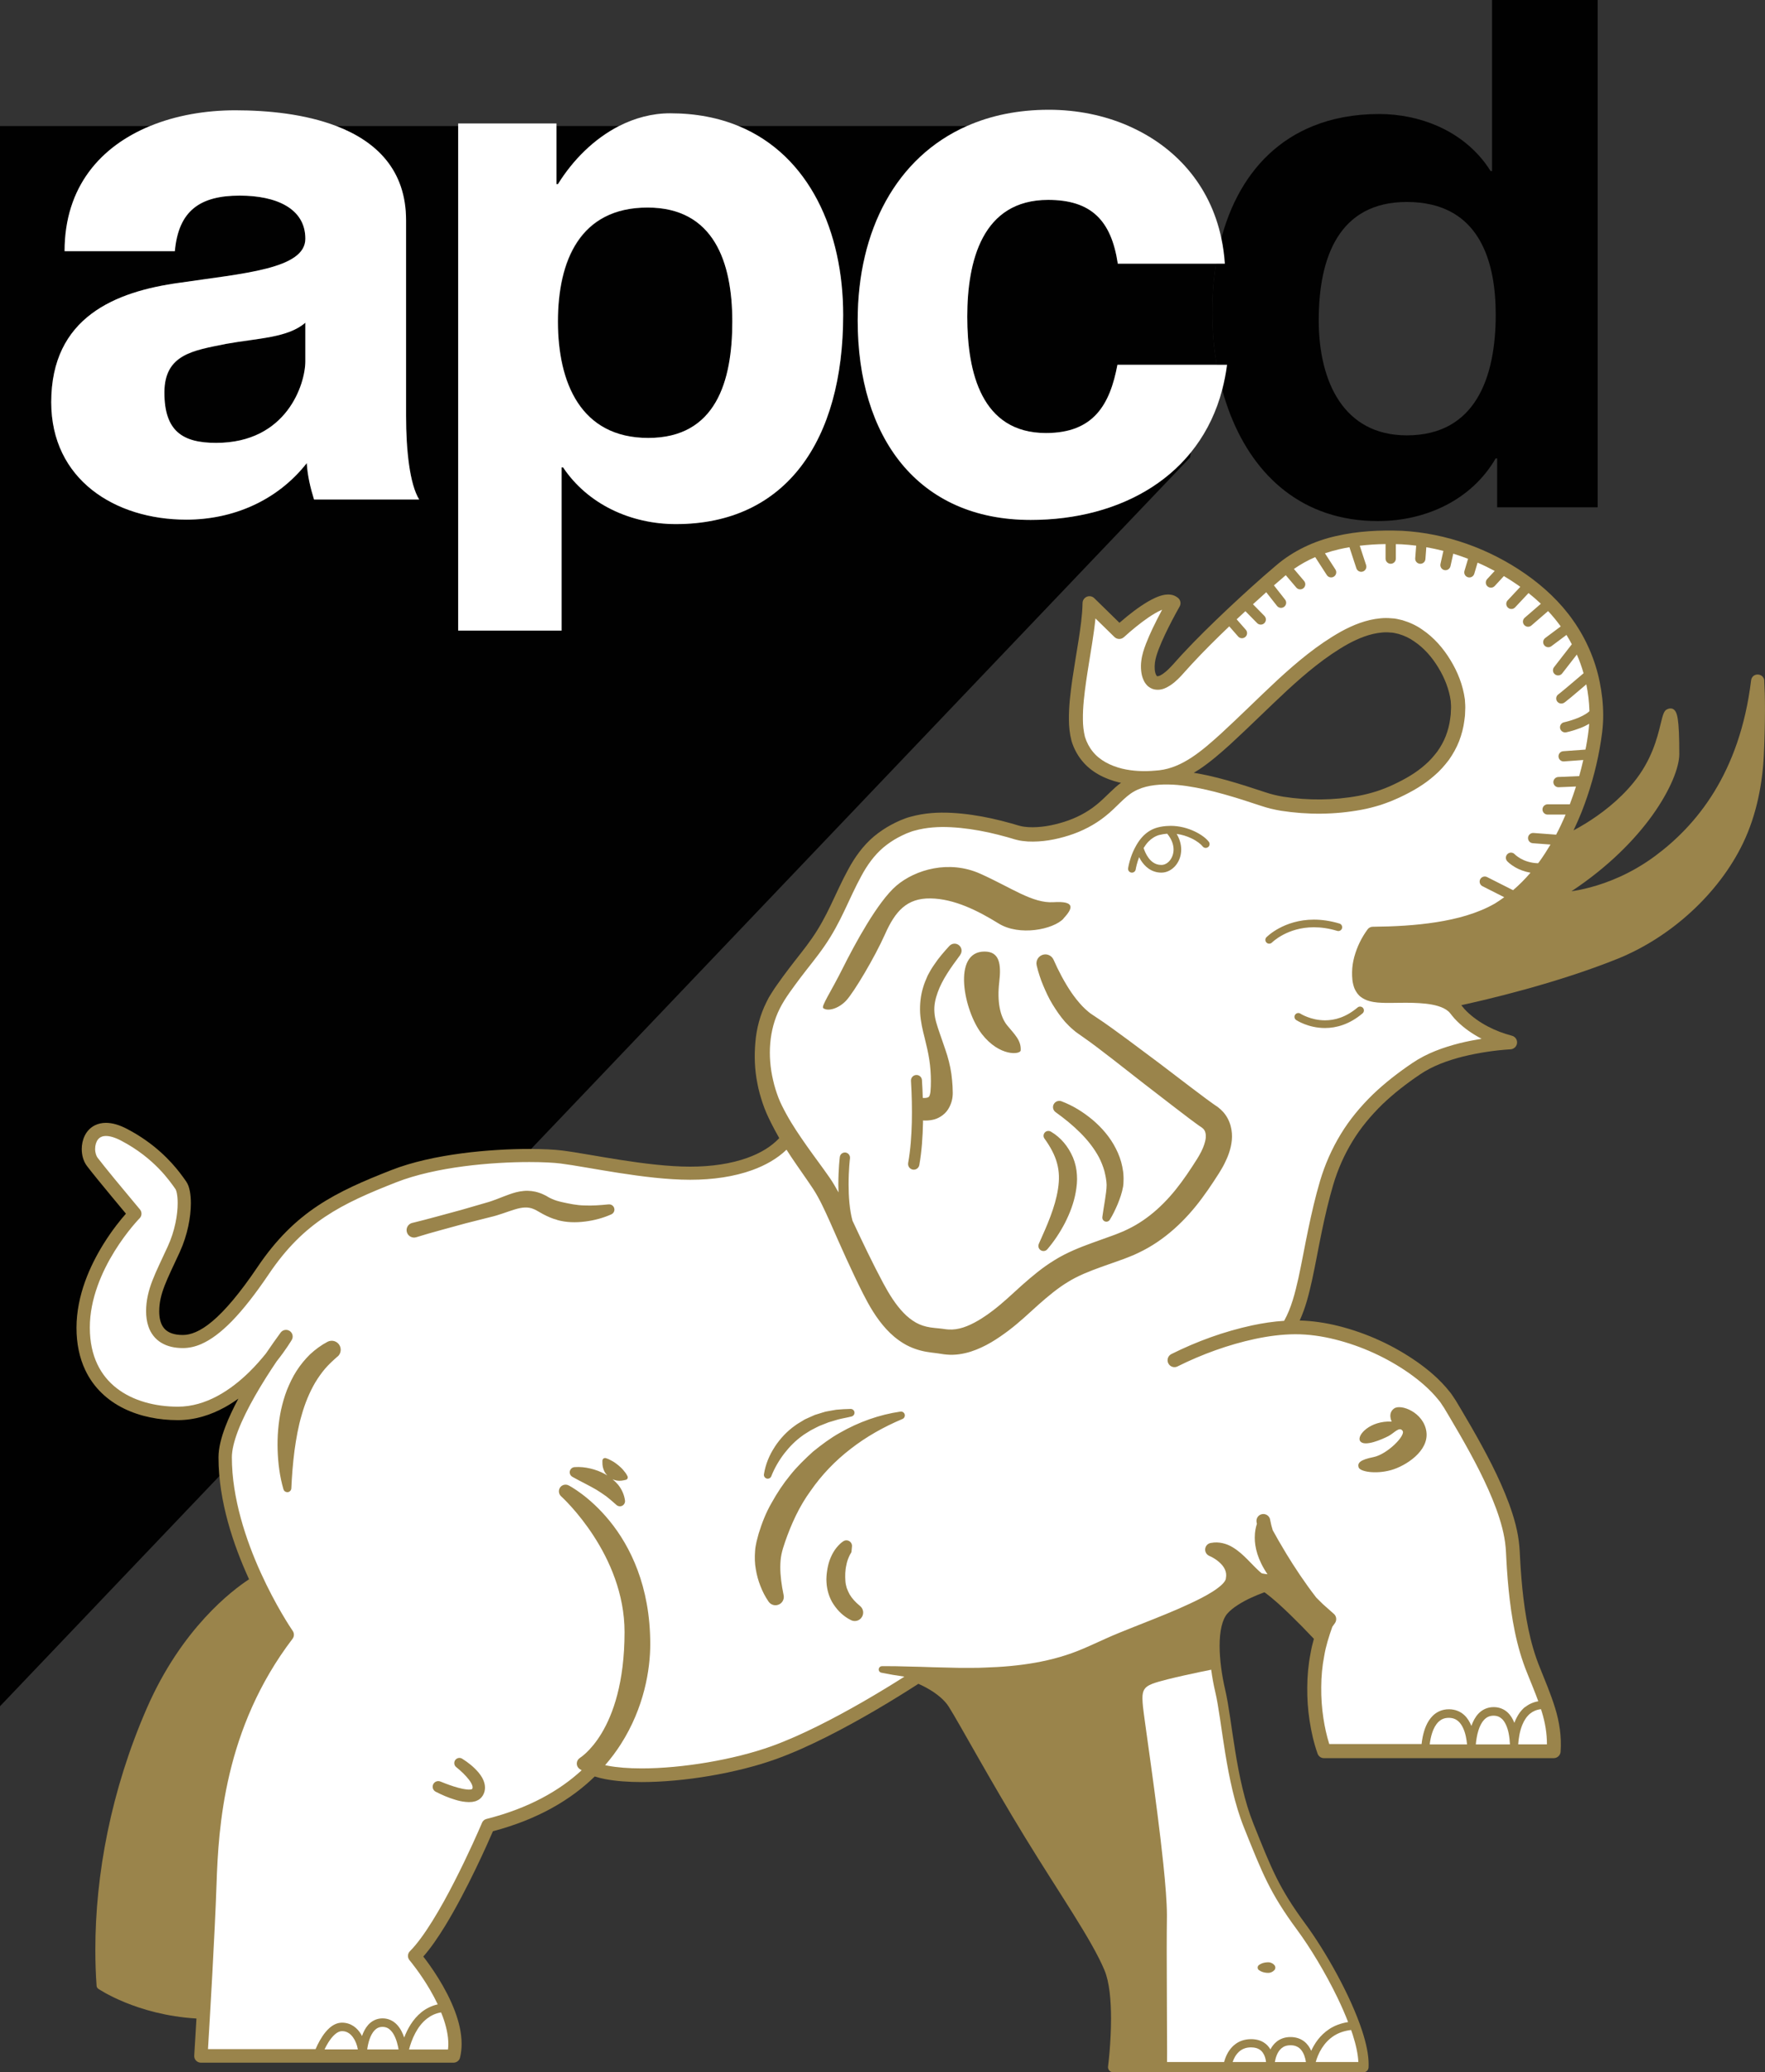 <?xml version="1.0" encoding="UTF-8"?>
<svg id="Layer_2" data-name="Layer 2" xmlns="http://www.w3.org/2000/svg" viewBox="0 0 436.2 512">
  <rect x="0" y="0" width="436.2" height="512" fill="#333333" stroke="none"/>
  <defs>
    <style>
      .cls-1 {
        fill: #9a844b;
      }

      .cls-1, .cls-2, .cls-3 {
        stroke-width: 0px;
      }

      .cls-2 {
        fill: #010101;
      }

      .cls-3 {
        fill: #fff;
      }
    </style>
  </defs>
  <g id="Layer_1-2" data-name="Layer 1">
    <g>
      <path class="cls-2" d="M259.03,49.38c-16.29,0-19.98,14.74-19.98,28.87s3.52,28.73,19.45,28.73c11.81,0,15.81-7.06,17.66-16.86h24.54c-.73-4.21-1.09-8.54-1.09-12.91s.31-8.24.92-12.07h-24.27c-1.61-10.78-6.67-15.76-17.22-15.76h0Z"/>
      <path class="cls-2" d="M137.89,45.48c3.74-6.02,8.96-11.2,15.08-14.34h-15.44v14.34h.36Z"/>
      <path class="cls-2" d="M254.7,128.45c-27.92,0-42.74-20.45-42.74-49.27,0-22.36,9.59-40.35,26.97-48.04h-56.38c17.53,7.26,25.83,26.09,25.83,46.67,0,31.04-14.15,51.67-41.33,51.67-11.16,0-21.78-4.88-27.9-14.02h-.36v40.32h-25.56V31.15h-30.06c9.79,3.76,17.2,10.78,17.2,23.26v48.34c0,8.45.9,16.89,3.25,20.67h-25.99c-.9-2.88-1.62-5.93-1.8-8.99-7.36,9.37-18.39,13.96-29.76,13.96-17.69,0-33.39-9.96-33.39-29.01,0-21.02,15.86-27.36,31.74-29.52,15.7-2.34,31.06-3.19,31.06-10.88s-7.21-10.65-16.23-10.65c-9.75,0-15.12,3.67-16.02,13.73H15.97c0-16.02,9.02-25.94,21.1-30.91H0v390.41L294.12,113.02s.23-1.3.18-1.25c-9,11.1-23.57,16.69-39.61,16.69h0Z"/>
      <path class="cls-2" d="M160.21,108.2c16.74,0,20.77-13.68,20.77-28.74s-4.57-28.18-20.95-28.18-22.14,13.12-22.14,28.18,5.76,28.74,22.32,28.74h0Z"/>
      <path class="cls-2" d="M40.63,96.99c0,9.52,4.47,12.44,12.77,12.44,17.53,0,22.06-14.59,22.06-20.16v-9.52c-4.33,3.77-11.73,3.81-19.67,5.24-7.94,1.62-15.16,2.67-15.16,12.01h0Z"/>
      <path class="cls-2" d="M368.74,0v42.26h-.36c-.89-1.43-1.9-2.75-3.01-3.97-2.8-3.08-6.24-5.46-10.05-7.14-4.48-1.97-9.46-2.98-14.49-2.98-6.13,0-11.59,1.05-16.36,2.98-16.52,6.69-24.87,24.07-24.87,46.06,0,8.85,1.48,17.61,4.51,25.33,5.93,15.09,17.83,26.2,36.42,26.2,11.88,0,23.17-5.24,29.11-15.48h.36v12.08h24.84V0h-26.1,0ZM347.67,107.56c-15.64,0-21.61-13.28-21.76-27.89,0-.19,0-.38,0-.56,0-15.56,5.03-29.21,21.77-29.21,2.2,0,4.19.23,6.01.64,11.89,2.72,15.96,13.87,15.96,27.21,0,15.56-5.04,29.81-21.96,29.81h0Z"/>
      <g>
        <path class="cls-1" d="M436.03,168.18c-.02-.47-.25-.89-.57-1.15-.32-.26-.7-.38-1.09-.38-.35,0-.72.11-1.02.35-.3.24-.53.62-.58,1.06-2.83,23.17-13.66,35.98-23.77,43.46-5.89,4.35-11.7,6.58-16.04,7.73-1.84.49-3.39.77-4.59.95,9.21-6.1,15.71-12.81,19.99-18.76,2.3-3.21,3.96-6.21,5.05-8.78,1.08-2.58,1.6-4.72,1.61-6.31,0-4.39-.12-7.07-.38-8.72-.13-.83-.29-1.4-.55-1.85-.13-.22-.3-.41-.52-.55-.22-.14-.47-.2-.7-.2-.33,0-.61.1-.87.21h0c-.44.2-.63.55-.81.92-.29.65-.5,1.55-.78,2.69-.83,3.41-2.19,8.97-6.72,14.51-3.67,4.5-8.18,7.84-11.76,10.05-1.13.7-2.16,1.27-3.05,1.75.72-1.52,1.4-3.05,2.02-4.6,1.98-5.06,3.48-10.28,4.44-15.62.47-2.68.88-5.35.87-8.22,0-2.76-.31-5.52-.86-8.23-1.1-5.43-3.35-10.64-6.54-15.16-3.17-4.55-7.28-8.36-11.75-11.49-8.96-6.25-19.61-10.1-30.57-10.7-5.47-.21-10.9.06-16.3,1.3-5.37,1.19-10.65,3.67-14.86,7.3-4.11,3.47-8.02,7.06-11.92,10.71-3.88,3.67-7.71,7.38-11.36,11.33-.9.95-1.84,2.09-2.66,2.93-.83.89-1.76,1.72-2.59,2.13-.22.15-.37.14-.54.21l-.17.02h-.09l-.09-.03c-.04-.1-.13-.14-.2-.32-.35-.63-.42-1.87-.29-2.94.12-1.08.5-2.23.95-3.42.45-1.18.98-2.36,1.53-3.54,1.11-2.34,2.34-4.68,3.61-6.94l.03-.05c.38-.68.24-1.55-.37-2.08-.52-.44-1.18-.74-1.75-.81-.58-.1-1.08-.06-1.54,0-.9.15-1.63.43-2.32.73-1.37.62-2.56,1.36-3.71,2.14-1.15.78-2.24,1.61-3.3,2.47-.64.52-1.27,1.05-1.89,1.59l-6.22-6.08c-.29-.29-.69-.47-1.13-.49-.94-.03-1.73.71-1.77,1.65v.12c-.06,3.01-.53,6.18-1.02,9.33-.5,3.16-1.05,6.34-1.52,9.56-.45,3.23-.87,6.48-.83,9.88.01,1.69.18,3.44.65,5.24.53,1.74,1.39,3.41,2.56,4.84,2.34,2.91,5.76,4.55,9.11,5.37.19.05.38.06.56.11-1,.73-1.89,1.55-2.69,2.33-1.18,1.14-2.26,2.21-3.44,3.15-2.33,1.88-5.01,3.25-7.92,4.17-2.88.91-5.95,1.47-8.84,1.31-.71-.05-1.42-.13-2.05-.3-.29-.06-.7-.19-1.09-.31l-1.18-.34c-1.58-.44-3.18-.85-4.79-1.2-3.22-.7-6.5-1.2-9.85-1.38-3.34-.18-6.77.02-10.15.96-.85.19-1.67.56-2.5.87-.81.35-1.55.72-2.31,1.12-1.51.81-2.96,1.8-4.3,2.91-2.68,2.27-4.73,5.17-6.3,8.09-1.61,2.93-2.9,5.88-4.29,8.77-1.36,2.86-2.83,5.6-4.6,8.15-1.75,2.55-3.82,5.01-5.79,7.62-.99,1.3-1.95,2.61-2.89,3.95-.47.67-.94,1.32-1.39,2.08l-.68,1.1-.59,1.16c-1.55,3.1-2.45,6.49-2.73,9.9-.3,3.4-.18,6.83.5,10.17.3,1.68.78,3.31,1.32,4.94.54,1.63,1.27,3.23,2,4.69.65,1.32,1.36,2.61,2.08,3.88-1.9,2.04-4.56,3.68-7.83,4.86-4,1.45-8.88,2.2-14.21,2.19-5.33,0-11.54-.78-17.24-1.67-5.72-.89-10.91-1.89-14.38-2.32-1.89-.24-4.71-.38-8.13-.38-4.76,0-10.68.29-16.71,1.09-6.03.8-12.16,2.09-17.39,4.14-6.88,2.7-12.81,5.24-18.22,8.84-5.4,3.6-10.22,8.27-14.8,15.06-4.43,6.57-8.11,10.85-11.16,13.42-1.52,1.29-2.89,2.14-4.1,2.67-1.21.53-2.26.74-3.24.74-1.07,0-1.97-.14-2.69-.39-1.08-.38-1.77-.94-2.29-1.77-.51-.84-.84-2.03-.84-3.66,0-2.21.47-4.12,1.34-6.39.88-2.27,2.17-4.87,3.73-8.26,1.96-4.3,2.74-8.7,2.75-12.08,0-1.12-.09-2.13-.26-3.02-.18-.89-.42-1.65-.9-2.35-.32-.46-.85-1.23-1.58-2.17-2.19-2.83-6.25-7.27-12.99-10.8-1.96-1.03-3.7-1.52-5.27-1.52-.98,0-1.9.21-2.69.59-1.19.58-2.04,1.55-2.55,2.6-.51,1.05-.73,2.19-.73,3.29.01,1.49.38,2.95,1.25,4.13,1.16,1.54,3.78,4.74,6.15,7.6,1.4,1.69,2.69,3.24,3.52,4.23-1.23,1.39-3.4,4.03-5.59,7.56-3.27,5.29-6.61,12.57-6.63,20.63,0,4,.77,7.48,2.15,10.41,2.07,4.41,5.53,7.56,9.57,9.54,4.05,1.99,8.68,2.87,13.32,2.87,4.26,0,8.17-1.29,11.59-3.17,1.18-.65,2.31-1.38,3.38-2.14-1.23,2.31-2.34,4.63-3.19,6.85-1.04,2.73-1.72,5.31-1.72,7.67,0,10.93,3.75,21.8,7.55,30.11-4.1,2.67-16.65,12.1-25.27,31.86-8.88,20.36-12.72,41.17-12.72,59.66,0,3.04.1,6.02.31,8.93.02.29.17.55.41.72.09.06,9.44,6.46,24.27,7.35-.1,1.7-.19,3.24-.27,4.54-.17,2.86-.28,4.61-.28,4.62-.03.45.13.9.44,1.23.31.33.75.52,1.2.52h62.45c.75,0,1.42-.52,1.6-1.25.27-1.11.39-2.25.39-3.39,0-2.74-.68-5.51-1.67-8.12-2.24-5.94-6.06-11.22-7.8-13.46,1.81-2.05,3.62-4.68,5.41-7.6,5.46-8.94,10.52-20.39,11.8-23.36,11.19-2.95,19.34-7.85,25.16-13.53.82.25,1.68.48,2.62.66,2.61.49,5.66.72,8.99.72,10.36,0,23.4-2.16,33.26-5.7,8.08-2.91,17.16-7.77,24.27-11.91,4.92-2.87,8.87-5.39,10.85-6.67.69.31,1.68.78,2.73,1.41,1.77,1.05,3.72,2.55,4.79,4.28,1.31,2.07,3.85,6.6,7.13,12.34,3.28,5.75,7.32,12.75,11.68,19.87,4.36,7.12,8.51,13.49,11.96,19.02,3.45,5.52,6.19,10.22,7.71,13.88.59,1.41,1.01,3.3,1.26,5.37.25,2.08.35,4.34.35,6.55,0,3.09-.19,6.05-.37,8.24-.09,1.09-.19,1.99-.26,2.62-.03.31-.06.56-.08.72s-.03.25-.03.25c-.05.36.06.72.3,1,.24.27.59.43.95.43h61.87c.67,0,1.22-.52,1.26-1.19.02-.26.02-.52.02-.79,0-2.38-.6-5.13-1.56-8.12-2.9-8.93-9.17-19.9-14.1-26.6-3.29-4.47-5.35-7.83-7.17-11.47-1.81-3.65-3.39-7.61-5.64-13.23-2.19-5.46-3.51-11.85-4.48-17.8-.98-5.96-1.6-11.46-2.5-15.3-.83-3.55-1.38-7.45-1.38-10.86,0-1.79.15-3.44.48-4.81.32-1.37.82-2.45,1.42-3.14,1.3-1.52,3.8-2.98,5.95-3.96,1.07-.5,2.06-.89,2.77-1.15.17-.06.32-.12.46-.17.04.03.08.05.12.08,2.15,1.57,4.25,3.54,6.28,5.5,1.98,1.92,3.93,3.91,5.82,5.92-.35,1.22-.64,2.46-.85,3.71-.53,2.73-.77,5.5-.79,8.27-.03,2.77.16,5.54.58,8.27.43,2.75,1.01,5.39,1.98,8.14.23.63.83,1.09,1.54,1.09h56.81c.89,0,1.64-.69,1.7-1.58h0c.27-3.68-.3-7.43-1.37-10.85-1.06-3.44-2.44-6.65-3.71-9.84-2.55-6.19-3.68-12.93-4.38-19.72-.17-1.7-.3-3.4-.42-5.11l-.15-2.57c-.05-.87-.06-1.68-.16-2.63-.31-3.7-1.32-7.17-2.53-10.5-2.47-6.66-5.8-12.83-9.25-18.87l-2.63-4.5-1.34-2.24c-.54-.76-1.01-1.61-1.62-2.29-2.32-2.89-5.09-5.23-8.02-7.28-5.87-4.08-12.42-7.06-19.35-8.8-3.1-.77-6.31-1.26-9.55-1.35,1.49-3.22,2.29-6.58,3.03-9.85.88-4.03,1.58-8.02,2.4-11.98.82-3.94,1.73-7.89,2.86-11.71,1.12-3.77,2.71-7.38,4.75-10.72,2.02-3.35,4.57-6.37,7.38-9.13,2.85-2.73,5.99-5.16,9.31-7.4,3.13-2.13,6.84-3.46,10.66-4.43,3.82-.93,7.82-1.54,11.71-1.78h.02c.72-.05,1.36-.54,1.55-1.28.24-.91-.31-1.85-1.23-2.08-4.12-1.07-8.2-3.12-11.17-6.02-.37-.36-.71-.74-1.01-1.13l-.23-.29-.09-.11c6.18-1.34,23.24-5.3,38.46-11.39,13.33-5.34,25.17-16.18,31.16-28.61,3.44-7.14,4.86-15.06,5.17-22.12.19-4.29.26-7.88.26-10.89s-.07-5.25-.18-7.15h0ZM358.58,175.39l-.05,1.12-.14,1.1c-.18,1.47-.57,2.9-1.09,4.26-.53,1.36-1.25,2.64-2.1,3.83-.89,1.16-1.86,2.29-3,3.25-2.23,2-4.92,3.53-7.72,4.85-2.84,1.36-5.68,2.25-8.75,2.83-6.07,1.13-12.48,1.17-18.59.21-.75-.14-1.51-.27-2.24-.46-.75-.18-1.39-.37-2.18-.63l-4.6-1.5c-3.1-.98-6.24-1.9-9.45-2.62-1.2-.26-2.42-.5-3.64-.7.46-.27.92-.55,1.36-.84,2.82-1.89,5.3-4.06,7.71-6.24,4.78-4.39,9.34-8.95,14.02-13.29,4.67-4.3,9.59-8.41,14.98-11.43,2.7-1.47,5.54-2.6,8.4-2.85.72-.08,1.44-.07,2.12,0,.69,0,1.36.2,2.04.35,1.33.4,2.64.98,3.83,1.83,2.41,1.61,4.44,3.92,5.98,6.49,1.57,2.55,2.69,5.44,3.07,8.29.04.7.11,1.38.05,2.15h0Z"/>
        <path class="cls-3" d="M376.91,421.78c.88-.71,1.97-1.23,3.26-1.45-.83-2.3-1.8-4.6-2.73-6.93-2.72-6.64-3.89-13.7-4.6-20.65-.18-1.74-.31-3.49-.43-5.23l-.15-2.61c-.05-.86-.07-1.78-.15-2.54-.27-3.2-1.19-6.44-2.34-9.6-2.34-6.32-5.59-12.39-9-18.34l-2.61-4.46-1.32-2.21c-.47-.64-.82-1.34-1.38-1.94-2.02-2.51-4.57-4.69-7.3-6.61-5.48-3.82-11.74-6.66-18.22-8.28-3.24-.81-6.55-1.29-9.84-1.28-3.31.01-6.65.46-9.95,1.16-6.57,1.41-13.08,3.78-19.06,6.75l-.07.04c-.85.42-1.87.08-2.29-.77-.42-.84-.08-1.87.77-2.29h0c6.4-3.18,12.99-5.57,19.95-7.08,2.59-.55,5.23-.96,7.91-1.13,1.76-3.13,2.71-6.88,3.55-10.64.85-3.92,1.56-7.94,2.4-11.95.84-4.01,1.75-8,2.93-11.99,1.2-4.03,2.91-7.92,5.11-11.53,2.19-3.62,4.92-6.87,7.92-9.8,3.03-2.91,6.35-5.46,9.76-7.77,3.62-2.46,7.7-3.89,11.75-4.92,1.8-.44,3.59-.79,5.39-1.08-.04-.02-.08-.04-.12-.06-2.14-1.14-4.18-2.52-5.97-4.3-.45-.44-.88-.92-1.28-1.43l-.3-.39-.2-.23c-.11-.16-.26-.29-.42-.42-.61-.53-1.47-.94-2.41-1.23-1.91-.59-4.12-.75-6.33-.82-2.24-.06-4.46.04-6.86.01-1.2-.03-2.44-.06-3.83-.44-.68-.17-1.45-.52-2.14-1.03-.71-.53-1.2-1.29-1.54-2.03-.59-1.49-.63-2.81-.62-4.09.02-1.3.22-2.58.55-3.8.69-2.47,1.73-4.64,3.28-6.77.3-.42.78-.64,1.26-.65h.07c5.26-.05,10.5-.32,15.62-1.12,5.1-.8,10.16-2.13,14.5-4.61.79-.48,1.57-1.02,2.32-1.57l-5.38-2.72c-.62-.32-.87-1.08-.56-1.7.32-.62,1.08-.87,1.7-.56l6.43,3.25c1.54-1.32,2.97-2.77,4.31-4.32-1.53-.27-2.79-.78-3.71-1.3-1.3-.74-1.99-1.47-2.05-1.54-.47-.51-.44-1.31.08-1.79s1.31-.44,1.79.08h0l.05.05c.05.05.14.13.26.23.24.2.62.48,1.12.77.98.55,2.43,1.11,4.34,1.16.1-.13.2-.26.3-.39.99-1.35,1.89-2.78,2.76-4.23l-4.38-.33c-.7-.05-1.22-.66-1.17-1.36.05-.7.66-1.22,1.36-1.17l5.58.42c.86-1.61,1.62-3.27,2.34-4.96h-4.44c-.7,0-1.27-.57-1.27-1.27s.57-1.27,1.27-1.27h5.48c.56-1.45,1.06-2.92,1.53-4.4l-4.27.18c-.7.03-1.29-.51-1.32-1.21-.03-.7.51-1.29,1.21-1.32l5.17-.22c.37-1.32.71-2.64,1.01-3.98l-4.77.35c-.7.05-1.3-.47-1.35-1.17-.05-.7.47-1.3,1.17-1.35l5.49-.4c.06-.3.13-.59.18-.89.33-1.82.61-3.68.74-5.48-.71.4-1.44.76-2.15,1.03-1.87.73-3.5,1.07-3.54,1.07-.68.14-1.35-.3-1.5-.98-.14-.68.3-1.35.98-1.5h.03s.11-.03.11-.03c.09-.02.23-.05.41-.1.35-.09.85-.22,1.41-.41,1.12-.36,2.53-.92,3.55-1.6.3-.19.55-.4.76-.6-.06-2.22-.32-4.42-.76-6.59,0-.01,0-.03,0-.04-.99.85-2.52,2.15-3.7,3.13-.64.53-1.17.96-1.5,1.21l-.27.19c-.06.04-.1.07-.32.15-.66.22-1.38-.14-1.6-.8-.19-.58.07-1.18.58-1.48h0s0-.02,0-.02l.1-.07c.1-.08.26-.2.44-.35.37-.3.88-.72,1.43-1.18,1.1-.93,2.4-2.03,3.26-2.76.45-.39.77-.66.89-.76-.45-1.58-1-3.12-1.66-4.62l-3.63,4.67c-.43.55-1.22.65-1.78.22s-.65-1.22-.22-1.78l4.39-5.65c-.42-.78-.85-1.56-1.32-2.31l-3.74,2.79c-.56.42-1.35.3-1.77-.26s-.3-1.35.26-1.77l3.83-2.86c-.96-1.33-2-2.59-3.12-3.79-.94.81-3.08,2.67-3.86,3.33-.15.13-.23.2-.3.26h0c-.54.44-1.34.35-1.78-.2-.44-.54-.35-1.34.2-1.78l.02-.02.05-.04.17-.15c.14-.12.33-.28.55-.47.44-.38,1.01-.87,1.56-1.35.6-.52,1.19-1.03,1.6-1.39-.97-.92-1.99-1.8-3.05-2.64l-3.31,3.53c-.48.51-1.28.54-1.79.06s-.54-1.28-.06-1.79l3.13-3.34c-.2-.14-.39-.29-.58-.42-1.13-.79-2.29-1.53-3.48-2.24l-2.27,2.46c-.47.51-1.27.54-1.79.07s-.54-1.27-.07-1.79l1.86-2.01c-1.38-.74-2.79-1.43-4.23-2.05l-.82,2.76c-.2.67-.9,1.05-1.57.85-.67-.2-1.05-.9-.85-1.57l.89-2.99c-1.21-.46-2.42-.88-3.66-1.26l-.69,3.09c-.15.68-.83,1.11-1.51.96-.68-.15-1.11-.83-.96-1.51l.72-3.23c-1.39-.36-2.8-.66-4.22-.91l-.22,2.93c-.05.7-.66,1.22-1.36,1.16s-1.22-.66-1.16-1.36l.24-3.12c-1.21-.15-2.43-.26-3.64-.33-.46-.02-.93-.03-1.39-.04v3.58c0,.7-.57,1.27-1.27,1.27s-1.27-.57-1.27-1.27v-3.6c-2.13.03-4.27.16-6.38.41l1.57,4.78c.22.66-.14,1.38-.81,1.6-.66.22-1.38-.14-1.6-.81l-1.71-5.2c-.84.15-1.68.3-2.51.5-1.2.27-2.38.61-3.54,1l2.59,4.01c.38.59.21,1.37-.38,1.75-.59.38-1.37.21-1.75-.38l-2.87-4.44c-1.85.8-3.61,1.78-5.26,2.93l2.51,2.96c.45.53.39,1.33-.14,1.78-.53.45-1.33.39-1.78-.14l-2.6-3.06c-.08.06-.16.12-.23.19-.91.77-1.81,1.54-2.7,2.33l2.75,3.5c.43.55.34,1.34-.21,1.78-.55.43-1.34.34-1.78-.21l-2.66-3.38c-1.1.98-2.2,1.97-3.28,2.97l2.83,2.88c.49.5.48,1.3-.02,1.79s-1.3.48-1.79-.02l-2.89-2.94c-.68.63-1.35,1.25-2.02,1.88-.05.04-.09.09-.14.13l2.26,2.58c.46.53.41,1.33-.12,1.78-.53.46-1.33.41-1.78-.12l-2.19-2.5c-3.16,3.02-6.28,6.1-9.22,9.28-.92.97-1.67,1.89-2.69,2.97-.98,1.03-2.03,2.05-3.57,2.85-.74.38-1.79.73-3.03.48-.64-.12-1.18-.46-1.67-.86-.39-.41-.75-.87-.93-1.3-.44-.89-.59-1.72-.67-2.52-.07-.8-.06-1.58.04-2.34.18-1.56.66-2.95,1.15-4.24.5-1.3,1.05-2.54,1.63-3.77.75-1.58,1.55-3.12,2.36-4.65-.08.03-.15.06-.23.09-1.06.47-2.13,1.13-3.18,1.84-1.05.72-2.07,1.49-3.08,2.31-1,.81-2.01,1.67-2.93,2.52h-.01c-.67.62-1.71.6-2.35-.03l-4.69-4.59c-.2,2.07-.5,4.09-.81,6.1-.5,3.2-1.05,6.36-1.5,9.51-.44,3.14-.83,6.3-.79,9.35,0,1.52.18,2.99.51,4.32.42,1.33,1.06,2.57,1.93,3.63,1.72,2.16,4.41,3.5,7.26,4.21,2.64.63,5.48.74,8.26.48.3-.03.61-.06.91-.08,5.8-.67,10.62-4.86,15.26-9.06,4.7-4.32,9.25-8.87,14-13.29,4.79-4.4,9.81-8.64,15.67-11.93,2.93-1.6,6.19-2.95,9.77-3.27.88-.09,1.77-.09,2.7,0,.93.02,1.81.26,2.7.47,1.74.52,3.4,1.27,4.85,2.29,2.95,1.98,5.25,4.65,7.02,7.57,1.79,2.93,3.08,6.16,3.56,9.7.07.9.14,1.84.08,2.67l-.05,1.29-.16,1.29c-.21,1.72-.67,3.43-1.29,5.07-.64,1.64-1.51,3.18-2.52,4.62-1.06,1.39-2.21,2.72-3.53,3.83-2.58,2.31-5.55,3.99-8.56,5.41-.75.36-1.52.66-2.29,1-.79.3-1.59.6-2.39.87-1.61.5-3.24.93-4.89,1.23-6.58,1.22-13.24,1.26-19.85.24-.83-.15-1.66-.3-2.49-.51-.82-.19-1.72-.47-2.45-.71l-4.57-1.49c-3.04-.95-6.09-1.85-9.16-2.53-3.06-.67-6.16-1.21-9.19-1.25-2.99-.05-6.07.36-8.42,1.71-2.37,1.29-4.37,3.97-7.09,6.1-2.69,2.17-5.83,3.77-9.06,4.79-3.25,1.02-6.61,1.66-10.16,1.48-.89-.07-1.79-.15-2.72-.4-.5-.12-.86-.23-1.23-.35l-1.14-.33c-1.52-.42-3.04-.81-4.58-1.15-3.07-.66-6.17-1.13-9.26-1.29-3.08-.17-6.16.04-8.99.83-.72.16-1.37.47-2.05.71-.67.29-1.37.64-2.03.98-1.33.71-2.55,1.55-3.68,2.49-2.24,1.91-3.99,4.34-5.46,7.08-1.49,2.72-2.79,5.66-4.18,8.58-1.4,2.95-2.98,5.91-4.88,8.65-1.89,2.76-3.98,5.23-5.89,7.76-1.88,2.53-3.89,5.13-5.18,7.71-2.69,5.33-3.05,11.74-1.67,17.64.32,1.49.79,2.93,1.31,4.34.54,1.4,1.22,2.71,1.98,4.1,1.49,2.73,3.26,5.31,5.07,7.9,1.82,2.59,3.77,5.14,5.65,7.85.82,1.19,1.51,2.4,2.17,3.6-.02-.66-.04-1.31-.04-1.94,0-3.79.35-6.77.36-6.8h0c.08-.69.71-1.19,1.4-1.11.69.08,1.19.71,1.11,1.4v.12c-.02.08-.03.21-.05.37-.03.32-.08.8-.12,1.38-.09,1.18-.17,2.81-.17,4.63,0,2.9.23,6.28.97,8.95,2.46,5.25,4.91,10.41,7.61,15.46,1.46,2.71,3.05,5.27,4.99,7.28.96,1.01,2,1.82,3.09,2.44,1.1.61,2.23.97,3.55,1.18.67.1,1.38.17,2.23.25.39.03.91.11,1.36.17.31.04.62.08.91.09,1.19.08,2.36-.1,3.6-.49,2.48-.8,5.02-2.41,7.41-4.23,2.43-1.86,4.59-3.92,7.1-6.19,2.48-2.19,5.06-4.39,8.09-6.23,3.01-1.88,6.29-3.16,9.34-4.27l4.56-1.64,1.13-.41,1.02-.41c.69-.25,1.34-.56,2-.88,5.27-2.52,9.64-6.67,13.25-11.58.91-1.22,1.78-2.5,2.64-3.81l1.28-1.99c.37-.62.74-1.21,1.03-1.82.6-1.2,1.02-2.42,1.11-3.42.07-1.01-.13-1.66-.53-2.13-.11-.12-.23-.23-.37-.34l-.9-.61-2.04-1.5-3.87-2.95-7.65-5.9-7.59-5.93c-2.51-1.93-5.12-3.97-7.55-5.64l-1.08-.76c-.41-.29-.82-.58-1.16-.91-.75-.62-1.4-1.29-2.03-1.97-1.21-1.38-2.2-2.86-3.11-4.34-.91-1.48-1.62-3.05-2.28-4.61-.34-.78-.63-1.57-.89-2.39-.27-.82-.51-1.59-.71-2.49l-.03-.14c-.27-1.19.48-2.37,1.67-2.64,1.05-.24,2.09.32,2.51,1.27,1.2,2.73,2.68,5.54,4.35,8.02.85,1.24,1.77,2.4,2.75,3.44.5.5,1,1,1.52,1.41.25.24.53.4.79.59l.4.27.53.35c2.88,1.89,5.4,3.78,8.03,5.7l7.76,5.79,7.68,5.85,3.83,2.88,1.86,1.35,1.1.75c.5.38.96.81,1.39,1.29.84.97,1.45,2.16,1.77,3.37.32,1.2.4,2.41.29,3.51-.21,2.21-.95,4.06-1.78,5.73-.41.84-.89,1.62-1.35,2.38l-1.34,2.07c-.91,1.38-1.85,2.76-2.87,4.12-3.99,5.42-9.22,10.45-15.62,13.48-.79.39-1.59.75-2.42,1.06l-1.22.48-1.15.41-4.54,1.61c-2.99,1.08-5.75,2.17-8.21,3.7-2.49,1.5-4.85,3.47-7.2,5.54-2.27,2.04-4.78,4.43-7.48,6.47-2.73,2.04-5.67,4.01-9.33,5.2-1.82.57-3.89.92-5.92.73-.51-.03-1-.11-1.48-.19-.35-.05-.63-.1-1.03-.15-.74-.09-1.64-.19-2.56-.35-1.85-.32-3.82-.99-5.51-2-1.69-1.01-3.16-2.26-4.39-3.61-2.47-2.7-4.2-5.73-5.72-8.72-2.93-5.81-5.56-11.79-8.14-17.65-1.31-2.9-2.6-5.79-4.19-8.23-1.73-2.61-3.63-5.23-5.45-7.95-.39-.58-.77-1.18-1.15-1.77-2.26,2.18-5.16,3.84-8.47,5.04-4.46,1.61-9.69,2.39-15.33,2.39s-11.97-.81-17.75-1.71c-5.77-.9-11.01-1.9-14.29-2.31-1.67-.21-4.4-.36-7.72-.36-4.63,0-10.42.29-16.27,1.06-5.85.77-11.77,2.04-16.62,3.94-6.83,2.68-12.53,5.14-17.59,8.52-5.06,3.38-9.52,7.67-13.9,14.16-3.4,5.04-6.4,8.82-9.12,11.62-2.73,2.79-5.19,4.61-7.55,5.65-1.57.69-3.1,1.01-4.56,1.01-2.04,0-3.85-.4-5.35-1.31-1.5-.9-2.61-2.32-3.18-4.03-.39-1.14-.57-2.4-.57-3.77,0-2.69.6-5.09,1.56-7.58.96-2.49,2.28-5.11,3.8-8.44,1.75-3.8,2.45-7.83,2.44-10.71,0-.95-.08-1.77-.2-2.38-.11-.61-.3-1.02-.36-1.08-.35-.49-.83-1.19-1.5-2.05-.67-.86-1.52-1.89-2.6-2.99-2.15-2.21-5.17-4.74-9.32-6.91-1.64-.86-2.88-1.15-3.74-1.15-.54,0-.93.11-1.24.26-.31.15-.55.36-.76.63-.42.54-.68,1.41-.68,2.3-.01.89.28,1.76.59,2.16.79,1.05,2.48,3.14,4.26,5.31,1.78,2.17,3.67,4.43,4.89,5.89.81.97,1.33,1.59,1.33,1.59.55.65.51,1.61-.09,2.21l-.03.03-.1.1c-.09.09-.21.23-.38.41-.33.37-.81.91-1.39,1.61-1.16,1.41-2.71,3.45-4.26,5.94-3.1,4.99-6.14,11.78-6.13,18.9,0,3.59.68,6.55,1.84,9.01,1.16,2.46,2.8,4.42,4.8,5.97,3.99,3.11,9.49,4.56,15.12,4.56,3.48,0,6.74-1.02,9.72-2.61,2.98-1.59,5.67-3.75,7.93-5.97,1.59-1.56,2.96-3.14,4.1-4.55,1.32-1.95,2.58-3.72,3.65-5.18.52-.7,1.49-.88,2.23-.4.73.48.96,1.45.52,2.2-.03.05-1.36,2.32-3.74,5.31-3.5,5.18-7.47,11.7-9.56,17.19-.96,2.51-1.51,4.8-1.51,6.5,0,10.09,3.5,20.53,7.16,28.57,3.65,8.04,7.43,13.69,7.85,14.29l.04.06c.4.59.38,1.37-.05,1.93-16.9,22.17-18.32,46.54-18.79,60.72-.41,12.15-1.72,34.33-2.11,40.67h26.59c.14-.32.3-.68.49-1.07.66-1.32,1.58-2.92,2.87-4.09.85-.77,1.92-1.38,3.19-1.38,1.09,0,2.08.34,2.87.88.79.54,1.41,1.28,1.87,2.07.07.12.11.24.18.36.34-.97.8-1.93,1.52-2.75.83-.94,2.07-1.63,3.57-1.62,1.51-.01,2.75.68,3.6,1.61.84.91,1.37,2.03,1.74,3.12.8-2.09,2.11-4.53,4.31-6.29,1.1-.87,2.43-1.55,3.98-1.9-.6-1.26-1.25-2.48-1.91-3.61-2.34-4.01-4.79-6.97-5.04-7.27l-.02-.03c-.55-.65-.51-1.62.09-2.22,1.7-1.69,3.64-4.37,5.55-7.45,1.92-3.08,3.82-6.55,5.52-9.89,3.42-6.68,6.07-12.79,6.64-14.12.08-.18.11-.27.11-.27.2-.48.61-.83,1.11-.95,10.5-2.66,18.05-7,23.52-12.03-.19-.12-.39-.23-.57-.36-.44-.34-.67-.86-.63-1.41.04-.54.34-1.03.81-1.31h0s.06-.05.06-.05c.06-.04.16-.11.3-.21.27-.2.68-.53,1.18-1,1-.95,2.38-2.48,3.78-4.81,2.79-4.64,5.66-12.44,5.67-24.99,0-9.52-3.77-17.81-7.66-23.79-3.88-5.98-7.84-9.6-8.02-9.76h0c-.61-.55-.72-1.48-.26-2.16s1.37-.91,2.1-.54c.14.07,5.15,2.64,10.18,8.83,5.03,6.19,10.02,16.05,10.01,30.42,0,6.26-1.51,15.68-7.26,24.68-1.12,1.76-2.42,3.5-3.89,5.2.22.05.44.09.67.14,2.33.44,5.2.66,8.38.66,9.9,0,22.76-2.12,32.15-5.51,7.25-2.61,15.6-6.98,22.39-10.88,4.29-2.47,7.96-4.74,10.37-6.28-1.91-.27-3.81-.59-5.7-.98-.44-.09-.72-.52-.63-.96.08-.38.41-.65.79-.65h.01c2.14-.02,4.27.02,6.39.09,2.12.05,4.24.09,6.36.18l6.34.15c2.11-.03,4.22.05,6.32-.07,8.41-.26,16.75-1.4,24.35-4.69,1.91-.8,3.81-1.71,5.8-2.59,1.98-.89,3.99-1.69,5.97-2.48,3.97-1.58,7.94-3.11,11.8-4.79,1.92-.85,3.83-1.72,5.66-2.67,1.81-.95,3.61-2,4.93-3.21.34-.3.58-.61.78-.89.07-.13.17-.27.19-.37l.06-.16.04-.28c.14-.74.06-1.43-.24-2.1-.57-1.33-2.19-2.62-3.73-3.3l-.17-.08c-.84-.38-1.22-1.36-.85-2.21.25-.56.76-.91,1.33-.98h.02c1.88-.38,3.87.19,5.3,1.07,1.47.88,2.6,1.96,3.65,3,1.05,1.05,2.01,2.1,2.99,2.98.19.16.37.32.56.47.48.09.96.17,1.42.22-2.43-3.55-3.16-6.7-3.15-9.05,0-1.51.28-2.66.53-3.4h0c-.03-.15-.06-.3-.09-.45h0s0,0,0-.01c-.15-.93.49-1.81,1.42-1.95s1.81.49,1.95,1.42v.02l.02.09c0,.06.02.11.03.17.12.69.33,1.49.58,2.28.8,1.47,1.96,3.51,3.38,5.85,2,3.28,4.54,7.14,7.39,10.81.53.53,1.08,1.06,1.61,1.59l2.7,2.4.04.03c.66.58.75,1.57.26,2.27l-.65.91c-.83,2.36-1.6,4.75-2.01,7.23-.49,2.52-.72,5.1-.73,7.68-.03,2.58.15,5.17.54,7.72.32,2.14.81,4.32,1.44,6.34h22.82c.06-.53.14-1.12.27-1.75.36-1.74,1.01-3.75,2.47-5.21.97-.97,2.35-1.64,4.02-1.63,1.54,0,2.84.56,3.77,1.42.83.76,1.38,1.72,1.78,2.7.38-1.09.91-2.15,1.72-3.02.9-.97,2.22-1.64,3.8-1.63,1.39,0,2.58.52,3.44,1.32.77.72,1.28,1.62,1.66,2.57.55-1.47,1.38-2.91,2.7-3.98l-.02.02ZM335.51,248.92c.4-.34,1-.29,1.34.11s.29,1-.11,1.34c-3.24,2.75-6.53,3.62-9.28,3.62-4.17,0-7.03-1.92-7.12-1.97h0c-.44-.29-.56-.88-.27-1.31s.88-.56,1.31-.27h.02s.08.06.08.06c.07.04.18.11.32.18.29.15.71.36,1.26.57,1.08.42,2.62.84,4.4.84,2.35,0,5.13-.71,8.05-3.17h0ZM313,231.55s1.1-1.13,3.09-2.2c1.98-1.07,4.9-2.14,8.63-2.14,1.9,0,4.02.28,6.31.97.5.15.78.68.63,1.18-.15.5-.68.78-1.18.63-2.13-.64-4.05-.89-5.77-.89-3.31,0-5.88.93-7.64,1.87-1.76.94-2.7,1.89-2.72,1.9h0c-.37.37-.97.38-1.34.02-.38-.36-.38-.97-.02-1.34h0ZM260.54,272.63c.41-.57,1.16-.78,1.79-.54,2.87,1.09,5.34,2.64,7.67,4.57,2.28,1.93,4.35,4.29,5.77,7.11.72,1.4,1.28,2.91,1.59,4.48.16.78.28,1.58.3,2.38.03.4.02.8,0,1.19,0,.37-.02.84-.09,1.3-.3,1.67-.79,3-1.34,4.36-.57,1.34-1.18,2.63-1.95,3.88-.29.47-.91.62-1.38.33-.35-.21-.52-.6-.47-.98v-.02c.18-1.39.43-2.76.64-4.11.2-1.33.42-2.71.42-3.83,0-.42-.08-1.13-.18-1.7-.11-.59-.23-1.18-.38-1.76-.33-1.15-.78-2.28-1.34-3.37-1.16-2.16-2.73-4.17-4.57-6.01-1.82-1.83-3.95-3.56-6.04-5.06l-.1-.07c-.69-.5-.85-1.45-.35-2.14h0ZM256.73,307.32c1.01-2.29,2.04-4.52,2.87-6.78.85-2.25,1.52-4.52,1.87-6.76.36-2.29.33-4.35-.24-6.4-.54-2.04-1.69-4.11-2.99-5.92l-.11-.15c-.39-.54-.27-1.28.27-1.67.4-.29.91-.29,1.3-.06,2.51,1.48,4.32,3.7,5.48,6.41.56,1.35.89,2.82.97,4.29.11,1.48-.05,2.87-.29,4.24-.48,2.74-1.47,5.27-2.67,7.63-1.22,2.35-2.67,4.53-4.35,6.5-.45.53-1.24.59-1.77.14-.44-.37-.55-.98-.33-1.47h0ZM237.3,235.95l-.14.19c-2.2,2.96-4.31,5.91-5.43,9.07-.57,1.57-.93,3.21-.8,4.87.1,1.68.65,3.29,1.28,5.12.59,1.8,1.29,3.62,1.89,5.57.59,1.95,1.02,4.02,1.19,6.06.1,1.05.16,1.98.17,3.11.02,1.23-.24,2.71-1.14,4.12-.89,1.44-2.58,2.43-4,2.64-.72.14-1.4.17-2.06.14-.05,0-.1-.01-.15-.02,0,.17,0,.34,0,.51-.08,3.49-.29,6.99-.91,10.51-.14.76-.86,1.27-1.62,1.13s-1.27-.86-1.14-1.62h0s0-.03,0-.03c.59-3.27.82-6.66.91-10.05.07-3.39,0-6.83-.21-10.2v-.03c-.05-.75.52-1.39,1.27-1.44s1.39.51,1.44,1.26c.1,1.48.16,2.94.2,4.4.12.01.25.02.37.02.27,0,.52-.03.71-.08.39-.13.35-.15.47-.25.09-.12.27-.53.35-1.18.08-.77.11-1.76.11-2.62,0-1.78-.12-3.52-.39-5.31-.27-1.78-.72-3.64-1.18-5.52-.48-1.84-.96-3.92-1.09-6.03-.1-2.12.11-4.28.73-6.3.29-1.02.71-1.98,1.12-2.93.47-.92.99-1.82,1.58-2.65,1.12-1.71,2.45-3.22,3.79-4.69.65-.71,1.74-.77,2.45-.12.67.6.75,1.61.23,2.32h0ZM242.63,255.44c-4.43-5.69-7.38-20.34.68-20.34,3.64,0,4.19,2.93,3.64,7.59-.55,4.66.16,8.46,1.98,10.67,1.82,2.21,3.48,3.71,3.32,6.17-.07,1.01-5.19,1.61-9.62-4.08h0ZM262.84,226.96c-2.53,2.69-10.91,4.39-16.05,1.2-5.14-3.18-10.99-6.11-16.84-6.19s-8.7,3.16-11.23,8.85c-2.53,5.69-7.67,14.31-9.57,16.36-1.9,2.05-4.59,2.77-5.69,1.9-.57-.45,1.9-4.03,4.82-9.88,2.93-5.85,8.62-16.44,13.28-20.4,4.66-3.95,12.96-6.4,20.71-2.93s12.89,7.35,18.1,7.03c5.22-.32,4.98,1.34,2.45,4.03h0ZM298.54,209.3c-.42.32-1.01.23-1.33-.19-.35-.48-1.4-1.35-2.82-2.01-1.03-.49-2.27-.89-3.59-1.07.76,1.3,1.12,2.62,1.12,3.86,0,1.57-.54,2.97-1.42,4-.88,1.03-2.12,1.71-3.48,1.71-1.25,0-2.33-.41-3.17-1-.84-.59-1.46-1.36-1.92-2.09-.15-.25-.29-.49-.41-.73-.54,1.42-.78,2.65-.83,2.94v.07h-.01c-.08.52-.56.88-1.08.8s-.88-.56-.8-1.08c0-.04.18-1.18.69-2.71.3-.88.73-1.89,1.3-2.89.02-.03.03-.06.05-.09.41-.7.87-1.39,1.45-2.02.95-1.04,2.19-1.92,3.74-2.34.94-.26,1.86-.37,2.77-.4.05,0,.09-.01.14,0,.11,0,.23-.02.35-.02,2.25,0,4.29.59,5.93,1.36,1.64.78,2.85,1.7,3.53,2.58.32.42.23,1.01-.19,1.33h0ZM83.43,335.14l-.1.09c-1.07.94-2.09,1.88-3,2.94-.9,1.06-1.7,2.21-2.43,3.41-1.42,2.44-2.53,5.13-3.33,7.98-.85,2.84-1.37,5.83-1.79,8.86-.39,3.03-.64,6.16-.78,9.25v.05c-.03.55-.49.98-1.04.95-.44-.02-.8-.32-.91-.72-.93-3.2-1.33-6.43-1.44-9.73-.1-3.29.16-6.63.86-9.94.37-1.65.84-3.29,1.46-4.9.66-1.59,1.39-3.18,2.35-4.66.95-1.48,2.08-2.87,3.35-4.11,1.31-1.21,2.75-2.28,4.32-3.1,1.09-.57,2.43-.15,3,.94.48.93.25,2.04-.5,2.7h0ZM119.74,442.63c-.2.66-.47,1.27-1.18,1.84-.31.26-.64.37-.98.53-.31.1-.6.14-.91.2-.55.05-1.08.06-1.55,0-.97-.09-1.84-.29-2.68-.56-1.69-.5-3.21-1.17-4.76-1.96-.68-.35-.95-1.18-.6-1.87.33-.65,1.1-.92,1.76-.65l.06.02c1.41.58,2.93,1.14,4.38,1.53.73.2,1.46.35,2.12.41.62.09,1.24-.04,1.26-.1.02-.02.09-.12.11-.2.03-.11.05-.26,0-.47-.08-.43-.4-1.02-.82-1.57-.83-1.11-2.01-2.22-3.16-3.15l-.05-.04c-.55-.44-.63-1.24-.19-1.79.41-.51,1.13-.62,1.67-.28,1.51.95,2.84,2,4.06,3.43.59.72,1.16,1.55,1.46,2.72.14.58.18,1.27,0,1.95h0ZM137.64,301.37c-1.17-.29-2.29-.8-3.38-1.37l-.79-.44c-.18-.1-.37-.2-.54-.31-.35-.2-.7-.41-1.05-.53-1.36-.58-2.78-.48-4.68.1-.92.28-1.91.63-2.93.98-1.02.35-2.1.68-3.11.91l-6.13,1.55c-4.05,1.14-8.14,2.16-12.15,3.42-.97.3-2-.23-2.31-1.2s.23-2,1.2-2.31l.12-.03h.03c4.05-.98,8.06-2.14,12.09-3.21l6.01-1.74c2.03-.54,3.74-1.35,5.88-2.11,1.05-.37,2.21-.72,3.49-.83,1.27-.13,2.64.03,3.85.45.62.19,1.18.47,1.72.74l.78.46.63.3c.82.38,1.7.62,2.59.82,1.75.38,3.57.78,5.48.81,1.91.09,3.88-.06,5.9-.26h.08c.71-.08,1.34.44,1.42,1.15.06.57-.27,1.09-.76,1.31-2.02.9-4.2,1.49-6.46,1.77-2.26.29-4.66.27-6.99-.4h0ZM154.75,365.58l-.11.04-.37.09c-.95.22-1.66.16-2.28-.01-.22-.06-.41-.15-.61-.23.49.41.96.86,1.38,1.36.9,1.11,1.51,2.48,1.7,3.88.1.69-.39,1.34-1.08,1.44-.38.05-.74-.07-1.01-.3l-.27-.24c-.85-.75-1.54-1.36-2.29-1.93-.77-.56-1.58-1.08-2.43-1.62-.87-.52-1.8-.99-2.76-1.5-.95-.48-1.99-1.03-2.96-1.57l-.21-.12c-.62-.35-.83-1.13-.49-1.74.22-.39.62-.62,1.03-.65,1.37-.09,2.61.04,3.89.34,1.27.29,2.51.76,3.69,1.41.17.09.34.2.5.31-.29-.32-.55-.67-.75-1.1-.27-.59-.47-1.27-.44-2.22v-.39c.03-.35.32-.61.66-.6l.15.02c.62.18,1.15.46,1.66.75.53.29.99.65,1.45,1.01.45.38.88.77,1.26,1.23l.56.7c.16.27.34.51.47.81.14.33,0,.71-.33.85h0ZM191.48,357.45c1.34-2.04,3.05-3.87,5.07-5.28.48-.38,1.04-.66,1.55-.99l.79-.48.83-.38c.56-.25,1.11-.51,1.67-.74l1.74-.54.87-.26.89-.17,1.77-.31c1.19-.12,2.38-.17,3.55-.2.52-.01.96.4.97.92.01.45-.29.83-.71.94l-.12.03c-1.09.28-2.18.44-3.24.72l-1.57.47-.78.23-.75.3-1.5.59c-.49.22-.95.48-1.43.72-.48.23-.94.49-1.39.79-.44.3-.92.54-1.33.87-1.73,1.22-3.23,2.75-4.53,4.42-1.28,1.67-2.42,3.61-3.17,5.53l-.04.1c-.19.49-.74.73-1.23.54-.42-.17-.66-.6-.59-1.03.4-2.5,1.33-4.73,2.69-6.79h0ZM212.81,399.79c-.64.73-1.67.91-2.5.49-.58-.29-.92-.5-1.33-.79-.39-.27-.76-.57-1.11-.89-.7-.64-1.31-1.39-1.85-2.19-1.09-1.61-1.66-3.59-1.76-5.5-.03-.49-.04-.96,0-1.39.02-.44.08-.89.14-1.33.13-.89.31-1.78.62-2.66.31-.87.72-1.71,1.24-2.51.27-.39.56-.77.9-1.13.35-.38.63-.66,1.22-1.07.62-.44,1.49-.29,1.93.33.2.28.28.61.25.92l-.13,1.37c0,.09-.24.41-.36.65-.14.26-.26.55-.38.83-.24.57-.42,1.18-.53,1.81-.29,1.21-.32,2.66-.23,3.88.03.6.17,1.17.33,1.73.21.54.43,1.08.72,1.59.3.51.66.99,1.07,1.44.2.23.42.45.64.66l.6.53.32.28c.87.76.96,2.07.2,2.94h0ZM223.02,350.59h0c-4.65,1.96-8.97,4.4-12.79,7.38-3.84,2.95-7.18,6.45-9.89,10.36-2.81,3.84-4.78,8.2-6.31,12.6l-.54,1.66c-.13.5-.27.94-.36,1.44-.21.98-.28,2.03-.29,3.12-.01,2.14.33,4.56.78,6.73l.05.24c.23,1.12-.48,2.21-1.6,2.44-.84.18-1.67-.19-2.13-.86-.87-1.28-1.48-2.47-2-3.82-.53-1.32-.91-2.72-1.15-4.17-.27-1.45-.3-2.97-.18-4.51.03-.77.21-1.57.36-2.31l.53-2.01c.82-2.64,1.82-5.22,3.21-7.6,1.33-2.4,2.84-4.69,4.57-6.8,1.7-2.14,3.67-4.03,5.67-5.85,2.11-1.7,4.27-3.33,6.63-4.64,4.66-2.67,9.76-4.48,14.95-5.23.52-.08,1.01.29,1.08.81.06.44-.18.85-.57,1.02h0ZM343.68,363.24c-3.76,1.03-7.59.36-7.91-.71-.32-1.07.32-1.86,3.68-2.53,3.36-.67,7.98-5.3,7.19-6.48-.79-1.19-2.13.59-3.52,1.3-1.38.71-6.01,2.81-7,1.19-.85-1.39,2.49-5.06,7.83-4.78,0,0-1.07-2.05.59-3.24s7.31.95,7.98,5.73c.67,4.78-5.1,8.5-8.85,9.53h0Z"/>
        <path class="cls-3" d="M80.2,506.35c.26-.55.58-1.15.95-1.74.49-.78,1.07-1.52,1.66-2.02.6-.51,1.17-.76,1.72-.76.69,0,1.23.19,1.72.53.73.5,1.34,1.37,1.74,2.38.21.52.36,1.07.45,1.6h-8.25,0Z"/>
        <path class="cls-3" d="M304.63,509.47c.14-.41.33-.87.59-1.32.36-.62.84-1.19,1.46-1.61.63-.42,1.42-.7,2.51-.7.94,0,1.58.21,2.06.51.71.44,1.13,1.15,1.39,1.92.13.41.21.82.25,1.19h-8.26,0Z"/>
        <path class="cls-3" d="M315.07,509.47c.08-.51.22-1.1.45-1.67.27-.68.67-1.31,1.2-1.75.53-.44,1.2-.73,2.23-.73.99,0,1.63.28,2.14.68.76.6,1.24,1.63,1.48,2.61.08.31.13.59.17.86h-7.67Z"/>
        <path class="cls-3" d="M109,497.2c-1.36.23-2.48.77-3.43,1.5-1.25.95-2.21,2.25-2.93,3.6-.78,1.46-1.26,2.94-1.55,4.06h9.63c.05-.44.08-.89.08-1.35,0-2.12-.53-4.45-1.37-6.75-.13-.35-.28-.7-.42-1.05h0Z"/>
        <path class="cls-3" d="M96.65,501.74c-.58-.61-1.19-.95-2.11-.96-.86,0-1.43.31-1.96.84-.52.53-.95,1.34-1.25,2.21-.3.86-.48,1.77-.58,2.52h7.75c-.04-.24-.08-.48-.14-.74-.29-1.36-.85-2.95-1.71-3.86Z"/>
        <path class="cls-3" d="M333.89,501.55c-1.71.2-3.08.71-4.19,1.41-1.32.84-2.29,1.94-3.01,3.06-.8,1.25-1.26,2.51-1.52,3.44h10.53c-.08-1.87-.57-4.21-1.4-6.79-.12-.37-.26-.75-.39-1.13h0Z"/>
        <path class="cls-3" d="M328.46,501.35c1.28-.85,2.85-1.47,4.71-1.76-.75-1.94-1.63-3.95-2.6-5.97-3.01-6.23-6.83-12.52-10.01-16.82-3.35-4.54-5.52-8.06-7.4-11.85-1.88-3.79-3.47-7.8-5.72-13.41-2.31-5.76-3.64-12.3-4.63-18.33-.98-6.02-1.62-11.55-2.46-15.13-.42-1.79-.77-3.67-1.02-5.55-.72.14-1.68.34-2.78.57-2.37.5-5.37,1.15-7.85,1.77-1.65.41-3.08.82-3.87,1.12-1.19.46-1.73.94-2.04,1.44-.31.5-.45,1.16-.45,2.13,0,.63.06,1.36.14,2.19.05.55.3,2.36.65,4.91.36,2.56.83,5.9,1.34,9.63,1.03,7.48,2.23,16.55,3.03,24.2.53,5.1.88,9.56.89,12.56,0,.17,0,.33,0,.48-.03,2.33-.05,5.25-.05,8.43,0,8.69.09,19.28.09,24.92,0,1.03,0,1.9-.01,2.56v.02h14.11c.08-.29.17-.61.3-.96.43-1.15,1.21-2.59,2.65-3.59.96-.67,2.22-1.1,3.72-1.1,1.25,0,2.31.3,3.13.82.74.46,1.26,1.07,1.64,1.71.35-.66.81-1.31,1.46-1.85.87-.73,2.07-1.21,3.52-1.2,1.39,0,2.55.44,3.41,1.12.8.64,1.33,1.46,1.69,2.28.82-1.78,2.16-3.85,4.42-5.34h0ZM314.94,486.75c-.32.35-.63.5-.95.6-.32.11-.63.08-.95.07-.63-.06-1.27-.21-1.9-.66-.35-.25-.43-.74-.18-1.09l.18-.18c.63-.46,1.27-.6,1.9-.66.32-.02.63-.04.95.07.32.1.63.25.95.6.33.36.32.91,0,1.27h0Z"/>
        <path class="cls-3" d="M380.83,422.28c-1.1.13-1.95.51-2.65,1.07-.85.69-1.49,1.67-1.95,2.78-.67,1.62-.93,3.48-1.02,4.85h7.1c0-2.7-.44-5.38-1.26-8.03-.07-.23-.15-.45-.22-.67Z"/>
        <path class="cls-3" d="M360.45,425.31c-.61-.55-1.32-.88-2.4-.89-1.16,0-1.93.4-2.59,1.04-.65.65-1.16,1.59-1.5,2.62-.33.99-.52,2.03-.62,2.91h9.22c-.05-.6-.14-1.27-.29-1.96-.31-1.45-.91-2.9-1.82-3.72h0Z"/>
        <path class="cls-3" d="M371.17,424.67c-.54-.49-1.14-.77-2.05-.78-1.03.01-1.71.37-2.33,1-.6.63-1.08,1.58-1.41,2.63-.37,1.18-.56,2.44-.65,3.47h8.44c-.04-.84-.13-1.85-.34-2.84-.3-1.42-.86-2.75-1.65-3.48h0Z"/>
        <path class="cls-3" d="M286.52,206.29c-1.07.3-1.95.88-2.7,1.65-.46.47-.84,1.02-1.19,1.58,0,.02,0,.03.02.05.09.27.22.65.42,1.07.39.84,1.02,1.82,1.87,2.41.57.4,1.22.65,2.08.65.72,0,1.46-.36,2.04-1.04.58-.68.97-1.65.97-2.77,0-1.18-.43-2.53-1.57-3.91-.63.05-1.27.14-1.92.31h0Z"/>
      </g>
      <path class="cls-3" d="M278.99,31.15c-6.05-2.66-12.82-4.03-19.77-4.03-7.61,0-14.4,1.42-20.28,4.03-17.38,7.68-26.97,25.68-26.97,48.04,0,28.82,14.82,49.27,42.74,49.27,22.3,0,41.76-10.8,47.35-32.19.51-1.96.92-4,1.19-6.14h-27.09c-1.84,9.8-5.84,16.86-17.66,16.86-15.93,0-19.45-14.97-19.45-28.73s3.7-28.87,19.98-28.87c10.56,0,15.61,4.97,17.22,15.76h26.46c-.14-2.17-.44-4.26-.86-6.25-2.81-13.38-11.59-22.79-22.87-27.74h0Z"/>
      <path class="cls-3" d="M138.79,155.79v-40.32h.36c6.12,9.14,16.74,14.02,27.9,14.02,27.18,0,41.33-20.63,41.33-51.67,0-20.58-8.3-39.41-25.83-46.67-4.91-2.04-10.55-3.16-16.94-3.16-4.48,0-8.74,1.17-12.64,3.16-6.12,3.13-11.34,8.31-15.08,14.34h-.36v-14.99h-24.3v125.3h25.56,0ZM160.03,51.28c16.38,0,20.95,13.48,20.95,28.18s-4.03,28.74-20.77,28.74-22.32-13.68-22.32-28.74,5.4-28.18,22.14-28.18h0Z"/>
      <path class="cls-3" d="M15.96,62.06h27.25c.9-10.06,6.28-13.73,16.02-13.73,9.02,0,16.23,3.16,16.23,10.65s-15.35,8.55-31.06,10.88c-15.88,2.16-31.74,8.5-31.74,29.52,0,19.05,15.7,29.01,33.39,29.01,11.37,0,22.4-4.59,29.76-13.96.18,3.05.9,6.11,1.8,8.99h25.99c-2.35-3.77-3.25-12.22-3.25-20.67v-48.34c0-12.48-7.41-19.5-17.2-23.26-7.69-2.96-16.84-3.9-25.02-3.9-7.29,0-14.62,1.24-21.07,3.9-12.08,4.97-21.1,14.89-21.1,30.91h0ZM75.46,89.26c0,5.57-4.53,20.16-22.06,20.16-8.3,0-12.77-2.91-12.77-12.44s7.22-10.39,15.16-12.01c7.94-1.44,15.34-1.47,19.67-5.24v9.52h0Z"/>
    </g>
  </g>
</svg>